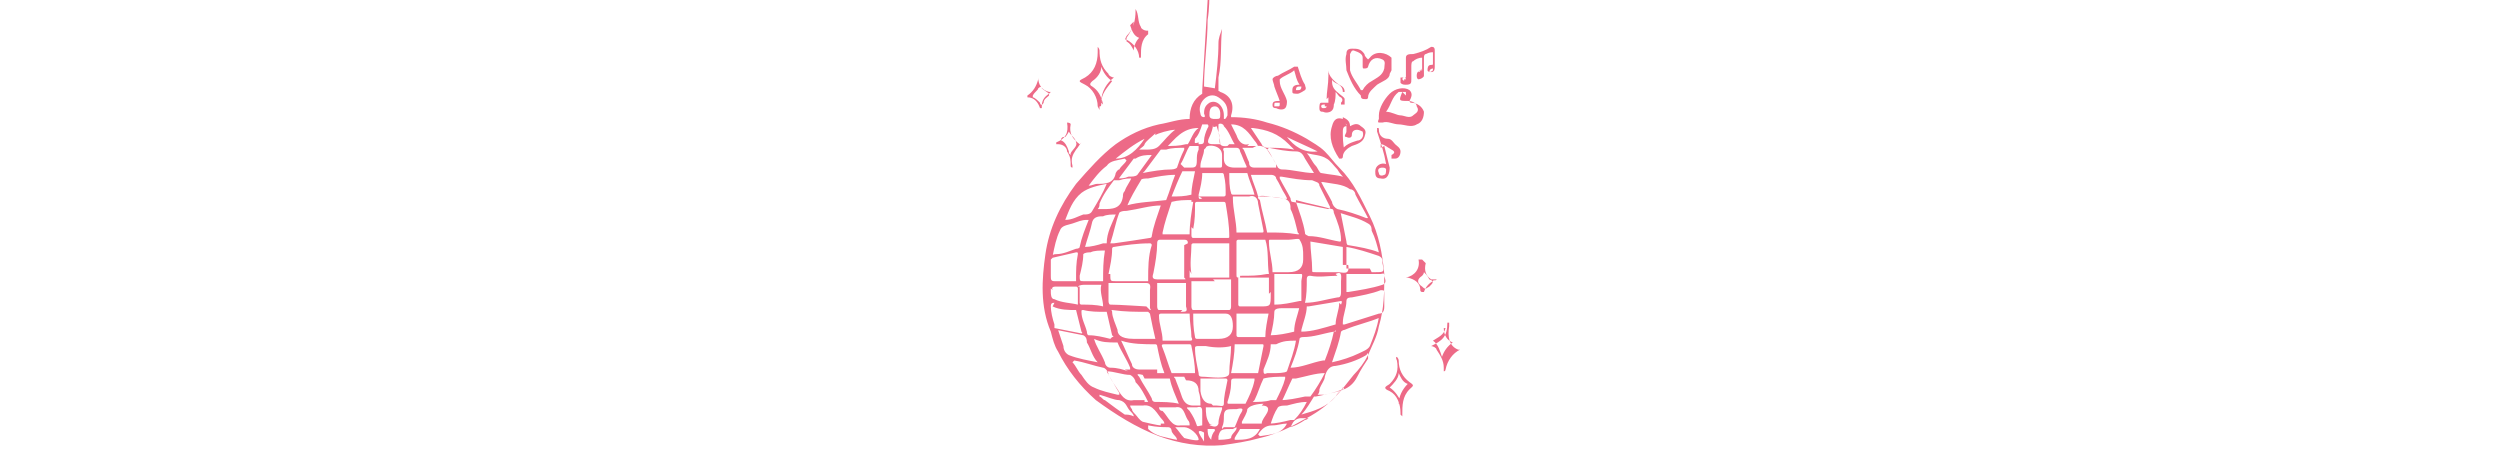 <?xml version="1.0" encoding="UTF-8"?>
<svg id="Ebene_1" xmlns="http://www.w3.org/2000/svg" version="1.1" viewBox="0 0 138.7 24.9">
  <!-- Generator: Adobe Illustrator 29.3.0, SVG Export Plug-In . SVG Version: 2.1.0 Build 146)  -->
  <defs>
    <style>
      .st0 {
        fill: #ed6a87;
      }
    </style>
  </defs>
  <g>
    <path class="st0" d="M67.4,4.9c.1-.8.2-1.7.2-2.5,0-.3.1-.5.2-.8,0,0,0,0,0,0,0,0,0,0,0,0-.1.9,0,1.8-.2,2.7,0,.2,0,.5,0,.7,0,.1,0,0,.1.1.6.2.8.7.6,1.3,0,.1,0,.1,0,.1.7,0,1.4.1,2,.3.8.2,1.5.5,2.2.9.3.2.7.4,1,.7.3.3.5.6.8.9.8.8,1.2,1.7,1.7,2.7.5,1,.7,2.1.8,3.2,0,1,0,1.9-.3,2.9-.1.6-.4,1.1-.6,1.6-.2.4-.5.8-.8,1.1-.4.5-.7.9-1.1,1.3-.5.5-1.1.9-1.7,1.2-.7.4-1.5.8-2.4,1-.7.2-1.4.3-2.1.4-1.2.1-2.4-.1-3.5-.5-1.3-.5-2.4-1.2-3.5-2-.9-.8-1.6-1.7-2.1-2.7-.2-.3-.3-.7-.4-1.1-.6-1.4-.5-2.9-.3-4.3.2-1.4.8-2.7,1.7-3.9.7-.8,1.4-1.6,2.2-2.2.7-.5,1.5-.9,2.4-1.1.6-.1,1.1-.3,1.7-.3,0,0,0,0,0,0,0-.6.2-1.1.7-1.4,0,0,0-.1,0-.2.1-1.7.2-3.4.3-5,0-.2,0-.5.1-.7,0,0,0,0,0,0,0,0,0,0,0,0,0,.6,0,1.2-.1,1.8,0,1.2-.2,2.5-.2,3.7,0,0,0,0,0,0ZM66,15c0,.1,0,.2,0,.4,0,0,0,0,0,0,.7,0,1.4,0,2.2,0,0,0,0,0,0,0,0-.7,0-1.3,0-1.9,0,0,0,0,0,0-.7,0-1.3,0-2,0,0,0-.1,0-.1.1,0,.5-.1,1,0,1.6ZM61.6,15.2c0,.4,0,.4.3.4.6,0,1.2,0,1.8,0,0,0,0,0,0-.1,0-.6,0-1.3.2-1.9,0,0,0-.1-.1-.1-.7,0-1.4.1-2,.2,0,0-.1,0-.1.1,0,.5-.1.9-.2,1.4ZM61.8,13.5s0,0,0,0c.7-.1,1.4-.2,2-.3,0,0,.1,0,.1-.1.1-.6.3-1.1.5-1.7,0,0,0-.1,0,0-.6,0-1.2.2-1.9.3-.1,0-.3,0-.4.1-.2.5-.3,1.1-.5,1.7,0,0,0,0,0,0ZM66.1,12.6s0,0,0,0c0,.1,0,.3,0,.4,0,.1,0,.2.1.2.6,0,1.2,0,1.9,0,.1,0,.1,0,.1-.1,0-.6-.1-1.2-.2-1.8,0,0,0-.1-.1-.1-.5,0-1,0-1.5,0,0,0-.1,0-.1.1,0,.5,0,.9-.1,1.4ZM67.4,15.6h0c-.4,0-.9,0-1.3,0,0,0,0,0,0,0,0,.5,0,1,0,1.4,0,0,0,.2.1.2.7,0,1.3,0,2,0,0,0,.1,0,.1-.2,0-.5,0-1,0-1.5,0,0,0,0-.1,0-.3,0-.6,0-.9,0ZM76.6,17.6c0,0,0,0,0,0-.7.3-1.3.4-2,.7,0,0-.1,0-.2.1-.1.6-.3,1.1-.5,1.7,0,0,0,.1,0,0,.5-.1,1.1-.3,1.5-.5.2-.1.5-.2.6-.4.2-.5.4-1,.5-1.6ZM71.9,11.2c0,0,0,0,0,0,.2.6.4,1.1.5,1.7,0,.1,0,.1.2.2.6,0,1.1.2,1.7.3.1,0,.1,0,.1-.1,0-.5-.2-1-.4-1.5,0,0,0-.2-.1-.2-.7-.2-1.3-.3-2-.5ZM65.9,13.5c0-.1,0-.2-.2-.2-.4,0-.9,0-1.3,0-.1,0-.2,0-.2.2,0,.5-.1,1.1-.2,1.6,0,.1-.2.4.2.4.5,0,1,0,1.5,0,.1,0,.1,0,0-.1,0-.6,0-1.2,0-1.8ZM68.8,15.3c.6,0,1,0,1.5-.1,0,0,.1,0,.1,0-.1-.6,0-1.3-.2-1.9,0,0,0,0-.1,0-.5,0-1,0-1.4,0,0,0-.1,0-.1.1,0,.6,0,1.2,0,1.8,0,.2,0,.2.2.2ZM74.1,18.4c0-.2,0,0-.1,0-.6.1-1.1.3-1.7.3,0,0-.2,0-.2.1-.1.6-.3,1.1-.5,1.6,0,0,0,.1,0,0,.6,0,1.2-.3,1.8-.4,0,0,.1,0,.1,0,.2-.5.4-1.1.5-1.6ZM71.5,13.3s0,0,0,0c-.3,0-.7,0-1,0-.1,0-.1,0-.1.1,0,.6.2,1.1.2,1.7,0,0,0,0,0,0,.3,0,.6,0,.9,0q.8,0,.8-.7c0,0,0-.2,0-.2,0-.3,0-.6-.2-.9,0-.1-.4,0-.6,0ZM69.9,11.1c.1.6.3,1.2.4,1.8,0,0,0,0,.1,0,.5,0,1,0,1.6.1.1,0,.1,0,0-.1-.1-.4-.2-.9-.4-1.3,0-.2,0-.5-.4-.6-.4,0-1.5-.3-1.4,0ZM62.9,18.8c.4,0,.8,0,1.2,0,0,0,0,0,0,0-.1-.4-.2-.9-.3-1.4,0,0,0,0-.1-.1-.7,0-1.3,0-2-.1-.1,0,0,0,0,.1,0,.3.2.7.3,1,0,.2.1.5.9.5ZM68.4,11c0,0-.1,0,0,0,0,.6.2,1.3.2,1.9,0,0,0,0,0,0,.5,0,1,0,1.4,0,.1,0,.1,0,.1-.1-.1-.5-.2-1-.3-1.5,0-.3-.2-.5-.5-.4-.1,0-.7,0-.9,0ZM63.8,17.2c0,0,.1,0,0-.1,0-.3,0-.7,0-1,0-.1.1-.4-.2-.4-.7,0-1.3,0-2,0,0,0-.1,0-.1,0,0,.3,0,.7,0,1,0,0,0,.2.1.2.5,0,1.9.1,2,.1ZM68,17.4c-.6,0-1.2,0-1.8,0,0,0,0,0,0,0,0,.4,0,.8.1,1.3,0,0,0,.1.1.1.4,0,.8,0,1.2,0q.8,0,.8-.7s0,0,0,0q0-.7-.4-.7ZM74.5,14.7c0-.3,0-.6,0-.9,0,0,0-.1,0-.1-.6-.1-1.2-.2-1.8-.3,0,0,0,0,0,0,0,.5.1,1,.1,1.6,0,.1,0,.1.2.1.4,0,.8,0,1.2,0,.3,0,.7.2.6-.4ZM70.4,16.3s0,0,0,0c0-.3,0-.5,0-.8,0,0,0-.1,0-.1-.5,0-1.1,0-1.6,0,0,0-.1,0-.1,0,0,.5,0,1,0,1.5,0,0,0,.1.1.1.4,0,.7,0,1.1,0,.6,0,.6,0,.6-.7,0,0,0,0,0-.1ZM62.5,11.4c.7-.2,1.4-.2,2.2-.3,0,0,0,0,0,0,.2-.5.3-.9.5-1.4,0,0,0,0,0,0-.5,0-1,.1-1.5.2-.1,0-.4,0-.4.1-.3.5-.6,1-.8,1.5,0,0,0,0,0,0ZM66.8,19.2c-.1,0-.2,0-.3,0-.1,0-.2,0-.2.1,0,.5.1.9.2,1.4,0,.1,0,.2.2.2.4,0,1.5.2,1.5-.2,0-.5.1-1,.1-1.5,0,0,0-.1,0,0-.4.1-.9.1-1.4,0ZM74.4,11.8c-.1,0,0,0,0,.1.1.5.2,1,.3,1.5,0,0,0,.2.1.2.6.1,1.2.2,1.7.4,0,0,.1,0,0,0-.1-.4-.2-.8-.4-1.2,0-.1,0-.3-.2-.4-.5-.3-1-.4-1.6-.6ZM65.5,17.3c.3,0,.4,0,.3-.3,0-.4,0-.9,0-1.3,0,0,0,0,0,0-.5,0-1.1,0-1.6,0,0,0,0,0,0,0,0,.4,0,.9,0,1.3,0,0,0,.2.1.2.4,0,.9,0,1.3,0ZM64.2,20.7s0,0,0,0c.1,0,.3,0,.4,0,0,0,.1,0,0,0-.2-.5-.3-1-.4-1.5,0,0,0-.1-.1-.1-.6,0-1.3,0-1.9-.2,0,0,0,0,0,0,.2.4.4.9.6,1.3,0,.2.2.3.4.3.3,0,.7,0,1,0ZM73.8,11.5c0,0,0,0,0,0-.2-.4-.4-.8-.6-1.2,0-.2-.2-.2-.4-.3-.6,0-1.1-.1-1.7-.2,0,0,0,0-.1,0,0,0,0,0,0,.1.2.4.4.7.6,1.1,0,0,0,.2.1.2.7.1,1.4.3,2,.4ZM74.4,16.9c0,0,.1-.2,0-.2-.6.1-1.2.2-1.8.3,0,0,0,0-.1,0,0,.4-.2.9-.3,1.3,0,0,0,.1,0,.1.6,0,1.2-.2,1.9-.4,0,0,0,0,0,0,0-.4.2-.8.2-1.2ZM66.1,11.2s0-.1,0-.1c-.4,0-.7,0-1.1.1,0,0,0,0,0,0-.2.6-.4,1.2-.5,1.7,0,0,0,.1,0,.1.5,0,1,0,1.4,0,0,0,.1,0,.1,0,0-.6.1-1.2.2-1.8ZM76.8,16.5c0,0,0-.1,0-.2,0-.2,0-.2-.2-.2-.5.2-1.1.3-1.6.4-.1,0-.3,0-.3.2,0,.4-.2.8-.2,1.2,0,0,0,0,0,.1,0,0,0,0,.1,0,.6-.2,1.3-.4,1.9-.6.2,0,.3-.1.3-.4,0-.2,0-.4,0-.5ZM74.2,15.3c-.5,0-1,.1-1.5,0-.1,0-.2,0-.2.2,0,.4,0,.9-.1,1.3,0,0,0,0,0,0,.6,0,1.2-.2,1.8-.3.1,0,.2,0,.2-.3,0-.2,0-.4,0-.6,0-.2.1-.6-.3-.4ZM66,18.9c.1,0,.2,0,.1-.2,0-.4-.1-.8-.1-1.3,0,0,0,0,0,0-.5,0-1.1,0-1.6,0,0,0-.1,0-.1.1,0,.5.2.9.2,1.4,0,0,0,0,0,0,.2,0,1.2,0,1.5,0ZM75.9,19.7c0-.2,0-.1-.1,0-.5.3-1.1.5-1.7.6-.3,0-.5.2-.6.6,0,.2-.2.4-.3.7,0,.1,0,.2-.1.3.1,0,.2,0,.3,0,0,0,0,0,.1,0,.7-.2,1.4-.2,1.8-1,.2-.4.4-.7.6-1ZM69.7,20.7c0,0,0,0,.1,0,.1-.5.2-1,.3-1.5,0-.1,0-.1-.1-.1-.5,0-.9,0-1.4,0,0,0-.1,0-.1,0,0,.5-.1,1.1-.2,1.6,0,0,0,0,0,0,.2,0,1,0,1.3,0ZM70.7,16.5s0,0,0,0c0,.1,0,.3,0,.4,0,0,0,0,0,0,.5,0,.9-.1,1.4-.2,0,0,.1,0,.1,0,0-.4,0-.7,0-1.1,0-.1.1-.4,0-.4-.5,0-1,0-1.5,0,0,0,0,0,0,0,0,.3,0,.7,0,1ZM64.6,19.1c-.1,0-.2,0-.1.2.2.5.3.9.5,1.4,0,0,0,0,.1,0,.4,0,.8,0,1.2,0,0,0,0,0,0,0,0-.5-.1-1-.2-1.5,0,0,0-.1-.1-.1-.3,0-1.2,0-1.4,0ZM70.4,17.4c0,0,0,0-.2,0-.4,0-.9,0-1.3,0-.1,0-.3,0-.3,0,0,.4,0,.8,0,1.2,0,0,0,.1.1.1.5,0,.9,0,1.4,0,0,0,0,0,.1,0,0-.4.1-.9.2-1.4ZM71,22.2c.5,0,.9-.1,1.4-.2,0,0,.2,0,.3,0,.3-.4.6-.9.8-1.3,0,0,0-.1,0,0-.5,0-1.1.2-1.6.3,0,0-.2,0-.2,0-.2.4-.4.9-.6,1.3,0,0,0,0,0,0ZM70.8,20.7c0,0,.5,0,.6-.1.2-.6.4-1.1.5-1.7,0,0,0,0,0,0-.4,0-.7,0-1.1.2,0,0-.2,0-.3,0,0,.5-.2.9-.4,1.4,0,.2,0,.3.2.2.2,0,.5,0,.5,0ZM75.9,12.1c-.2-.4-.5-.9-.7-1.3,0-.1-.1-.3-.3-.3-.4-.3-1-.3-1.5-.4,0,0,0,0-.1,0,0,0,0,0,0,0,.2.4.4.7.6,1.1,0,.1.1.3.3.4.5.1,1.1.3,1.6.5ZM63.4,20.8c-.4-.1-.3,0-.2.1.2.4.5.8.7,1.2,0,0,0,.2.2.2.4,0,.9,0,1.3.1,0,0,0,0,0,0-.2-.5-.4-.9-.5-1.4,0,0,0,0-.1,0-.5,0-1,0-1.3,0ZM58.8,18.3s-.2,0-.1,0c.1.3.2.6.3.9,0,.2.1.4.3.5.5.2,1.1.3,1.6.4,0,0,0,0,0,0,0,0,0,0,0,0-.3-.3-.4-.8-.6-1.1,0-.1,0-.3-.2-.4-.5-.1-1-.2-1.5-.3ZM58.4,14.1c0,.1,0,0,.2,0,.4,0,.8-.2,1.1-.3,0,0,.2,0,.2-.1.1-.5.3-1,.5-1.5,0,0,0,0,0,0,0,0,0,0-.1,0-.3,0-.5.1-.8.2-.3.1-.6.1-.7.4-.2.4-.3.9-.4,1.4ZM59.9,15.2c0,.4,0,.4.2.4.4,0,.7,0,1.1,0,0,0,0,0,0,0,0-.6,0-1.1.1-1.7,0,0,0,0,0,0-.3,0-.6,0-.8.1-.1,0-.3,0-.4.1,0,.4-.1.8-.2,1.2ZM76.1,15.1s0,0,0,0c0,0,.1,0,.2,0,.5,0,.5,0,.4-.5,0-.2,0-.3-.2-.4-.6-.2-1.2-.4-1.8-.5,0,0,0,0,0,0,0,.4,0,.8,0,1.2,0,0,0,0,0,0,.4,0,.9,0,1.3,0ZM72.3,17.1s0,0-.1,0c-.4,0-.7,0-1.1,0-.1,0-.4,0-.4.2,0,.4-.1.9-.2,1.3,0,0,0,0,0,0,.4,0,.9-.1,1.3-.2,0,0,0,0,0,0,0-.5.2-.9.3-1.4ZM70.3,8.3s0,0,0,0c0,0,0,0,0,0,.2.3.4.6.6,1,0,0,.1.1.2.1.6,0,1.2.2,1.8.2,0,0,0,0,0,0,0,0,0,0,0,0-.2-.3-.3-.5-.5-.8-.1-.2-.2-.4-.5-.4-.5,0-1-.1-1.5-.2ZM62.4,20.5h.3s0,0,0-.1c-.2-.5-.5-.9-.7-1.4,0,0,0,0-.1,0-.4,0-.8,0-1.2-.2,0,0,0,0,0,0,.1.4.4.8.6,1.3,0,.1.1.3.3.3.4,0,.7.1,1,.2ZM66.5,10.9c.5,0,.9,0,1.4,0,0,0,.1,0,.1-.1,0-.4,0-.7-.1-1.1,0,0,0-.1-.1-.1-.4,0-.7,0-1.1,0,0,0,0,0,0,0,0,.4-.1.8-.2,1.2,0,.2,0,.3.2.2ZM59.5,20.1s0,0,0,0c0,0,0,0,0,0,.2.2.3.5.5.7.2.3.4.6.7.7.4.2.9.3,1.3.4,0,0,0,0,.1,0,0,0,0,0,0-.1-.2-.3-.4-.7-.6-1,0-.2-.2-.4-.3-.4-.5-.1-1-.3-1.6-.4ZM59.1,12.2c.4,0,.7-.2,1-.3.2,0,.4,0,.5-.2.3-.5.6-1,.8-1.5,0,0,0,0,0,0,0,0,0,0,0,0-.5.1-1,.2-1.4.5-.5.4-.7,1-.9,1.5,0,0,0,0,0,0ZM67.3,22.5c0,0,.1,0,.2,0,.2,0,.4.1.4-.1,0-.4.1-.8.2-1.3,0,0,0-.1-.1-.1-.5,0-.9,0-1.4,0,0,0,0,0,0,0,0,.2,0,.5,0,.7q.1.7.6.7ZM63.5,22.3s0,0,0,0c0,0,.1,0,.2,0,0,0,0,0,0,0,0,0,0,0,0,0-.2-.4-.4-.8-.7-1.1,0-.1-.1-.3-.3-.4-.4,0-.9-.2-1.3-.2,0,0,0,0,0,0,0,0,0,0,0,0,.2.4.4.7.6,1,.2.3.4.7.9.6.2,0,.4,0,.6,0ZM71.2,11c.3.1.2,0,.1-.2-.2-.3-.3-.6-.5-.9,0-.1-.1-.2-.3-.2-.4,0-.7,0-1.1,0,0,0,0,0,0,0,.1.4.3.8.4,1.2,0,0,0,0,0,0,.4,0,.9,0,1.3.1ZM75.5,15.2s0,0,0,0c-.2,0-.4,0-.7,0,0,0-.1,0-.1,0,0,.3,0,.7,0,1,0,0,0,0,.1,0,.6-.1,1.3-.2,1.9-.4.3-.1.1-.4.1-.5,0-.2-.1-.1-.2-.1-.4,0-.7,0-1.1,0ZM60.2,13.7c.3,0,.7-.1,1-.2,0,0,.2,0,.2,0,0-.6.3-1.1.5-1.6,0,0,0-.1,0,0-.2,0-.5,0-.7.1-.2,0-.5,0-.6.3-.1.5-.3,1-.4,1.4,0,0,0,0,0,0ZM58.5,16.8c-.1,0-.2,0-.2.2,0,.3.1.7.2,1,0,0,0,.1,0,.2.5.1,1,.2,1.5.3,0,0,.1,0,0-.1-.1-.4-.2-.8-.3-1.2,0,0,0,0,0,0-.4,0-.9,0-1.3-.2ZM61.7,18.7c.1,0,.1,0,0-.1-.1-.4-.2-.9-.3-1.3,0,0,0,0-.1,0-.4,0-.8,0-1.2-.1-.1,0-.1,0-.1.1,0,.4.2.7.3,1.1,0,0,0,.2.1.2.4,0,.8.1,1.2.2ZM58.5,15.6c.4,0,.8,0,1.2,0,0,0,0,0,0-.1,0-.5,0-.9.1-1.4,0-.1,0-.1-.1-.1-.4.1-.9.2-1.3.3,0,0,0,0-.1.1,0,.3,0,.6,0,.9,0,.2,0,.3.2.3ZM69.5,22.3c.3,0,.7,0,1-.1,0,0,.2,0,.3,0,.2-.4.4-.8.5-1.2,0,0,0-.1,0-.1-.4,0-.8,0-1.2.1,0,0,0,0,0,0-.2.4-.3.8-.5,1.2,0,0,0,.1,0,0ZM68.3,21.3c0,.3-.1.7-.2,1,0,.1,0,.1.1.1.3,0,.6,0,.9,0,0,0,0,0,0,0,.2-.4.4-.8.5-1.3,0,0,0-.1,0-.1-.3,0-.7,0-1,0-.3,0-.3,0-.3.3ZM63.4,9.6c.5-.1,1.1-.2,1.6-.2,0,0,.2,0,.3-.1.1-.3.2-.6.4-1,0-.1,0-.1,0-.1-.3,0-.7,0-1,.1,0,0-.2,0-.3,0-.3.4-.6.8-.9,1.2,0,0,0,0,0,0ZM69.6,10.8c0,0,0,0,0,0-.1-.4-.3-.8-.4-1.2,0,0,0,0-.1,0-.3,0-.6,0-.9,0,0,0-.1,0,0,0,0,.4,0,.8.1,1.1,0,0,0,.1.1.1.3,0,1.1,0,1.2,0ZM65.7,20.9h0c-.2,0-.4,0-.5,0-.1,0-.1,0,0,.1.1.3.2.5.3.8.1.3.2.7.7.7.1,0,.2,0,.4,0,0,0,.1,0,0,0,0-.3,0-.5-.1-.8q0-.6-.7-.6s0,0,0,0ZM59.9,15.9c0,.3,0,.6,0,.9,0,0,0,.1.1.1.4,0,.8,0,1.2.1,0,0,0,0,0,0,0-.4-.2-.8-.1-1.2,0,0,0,0,0,0-.3,0-.6,0-.9,0-.1,0-.3,0-.4.1ZM62.9,9.9s0,0,0,0c-.3,0-.5,0-.8.1,0,0-.2,0-.3,0-.3.4-.6.8-.8,1.3,0,.1,0,.2-.1.3.1,0,.2,0,.3,0,.5,0,1,0,1.1-.7,0-.1,0-.2.1-.3.1-.3.3-.5.4-.8ZM70.4,23.5c.4,0,.8-.1,1.2-.2,0,0,.1,0,.2,0,.3-.3.5-.6.7-1,0,0,0,0,0,0,0,0,0,0,0,0-.4,0-.7.1-1.1.2-.2,0-.4,0-.5.1-.2.3-.3.6-.4.9,0,0,0,.1,0,.1ZM71.8,8.3c0,0,0,0,0,0,0,0,0,0,0,0-.1-.1-.2-.2-.3-.3-.6-.6-1.2-.8-2-.9,0,0,0,0-.1,0,0,0,0,0,0,0,.2.3.4.6.6.9,0,.1.2.2.3.2.5,0,1,0,1.5.1ZM66.4,9.5s0,0,0,0c-.1,0-.3,0-.4,0-.1,0-.3,0-.4,0-.2.4-.4.9-.6,1.4,0,0,0,0,0,0,.4,0,.7,0,1.1-.1,0,0,0,0,0,0,0-.4.1-.8.2-1.3ZM74.7,10c-.2-.2-.4-.4-.5-.6-.2-.2-.4-.5-.6-.6-.3-.2-.7-.2-1.1-.3,0,0,0,0,0,0,0,0,0,0,0,0,.2.2.3.5.5.7.1.1.2.4.3.4.5.1,1,.1,1.5.3ZM58.3,16c0,0,0,.1,0,.2,0,.1,0,.4.2.4.4.2.9.2,1.3.3,0,0,0,0,0,0,0-.3,0-.6,0-.9,0,0,0-.1-.1-.1-.4,0-.8,0-1.1,0-.1,0-.3,0-.2.2ZM69.5,8.2c-.2,0-.4,0-.5,0-.1,0-.1,0,0,.1.1.2.2.5.3.7,0,.1,0,.3.3.3.3,0,.6,0,1,0,0,0,.1,0,.2,0,0,0,0-.1,0-.2-.3-.4-.4-1.1-1.1-1ZM74.6,21.6c0,0,0,0-.1,0-.5.2-1,.3-1.5.4,0,0-.1,0-.1,0-.2.3-.4.7-.7,1,0,0,0,0,0,0,0,0,0,0,0,0,.7-.2,1.4-.4,1.9-1,.1-.2.3-.3.4-.5ZM70.1,22.4s-.7,0-.9.3c0,.2-.2.5-.3.7,0,0,0,.1,0,.1.3,0,.7,0,1,0,0,0,.1,0,.1,0,0-.2.2-.4.3-.6q.2-.4-.3-.4ZM65.4,23.6c.1,0,.2,0,.2,0,.1,0,.2,0,.4,0,0-.1,0-.2-.1-.3-.2-.3-.2-.8-.7-.7-.2,0-.4,0-.6,0-.1,0-.2,0-.3,0,0,0,0,.2.2.2.3.3.5.9,1,.8ZM66.8,8.3c0,.3-.2.6-.2.9,0,0,0,.1,0,.1.3,0,.6,0,1,0,.2,0,.2,0,.2-.2,0-.2,0-.3,0-.5,0-.6-.9-.6-.9-.4ZM62,9.9c.2,0,.4,0,.6-.1.2,0,.4,0,.5-.1.3-.4.5-.7.8-1.1,0,0,0,0,0,0,0,0,0,0,0,0-.3,0-.6,0-.9.2,0,0,0,0-.1,0-.3.4-.6.8-.9,1.2,0,0,0,0,0,0,0,0,0,0,0,0ZM64.4,23.5c0,0,.2,0,.2,0,0,0,0-.1-.1-.2-.3-.3-.5-.9-1.1-.8-.2,0-.3,0-.5,0,0,0-.2,0-.2,0,0,0,0,.1.1.2,0,.1.1.2.2.3.1.1.2.3.4.4,0,0,.8.2,1,.2ZM62.4,8.8s0,0,0,0c-.4.1-.8.1-1,.4-.4.3-.7.7-1,1.1,0,0,0,0,0,0,0,0,0,0,0,0,.2,0,.3-.1.5-.1.4,0,.9,0,1-.6,0,0,.1-.2.2-.2.1-.2.3-.3.4-.5ZM68.6,9.3c.1,0,.2,0,.4,0,.2,0,.2,0,.1-.2-.1-.2-.2-.5-.3-.7,0,0,0-.2-.2-.2-.2,0-.3,0-.5,0-.2,0-.3,0-.2.2,0,.1,0,.2,0,.4q0,.5.6.5ZM64.6,8.1c.5,0,.8,0,1.2-.1,0,0,.1,0,.1,0,.2-.3.3-.7.6-.9,0,0,0,0,0,0,0,0,0,0,0,0-.9,0-1.3.6-1.8,1.1,0,0,0,0,0,0ZM67.9,23.7c.2,0,.4,0,.6,0,0,0,0,0,0,0,.1-.2.2-.5.3-.7.2-.3.2-.4-.2-.3,0,0-.1,0-.2,0-.3,0-.5,0-.5.4,0,.2,0,.4-.1.6,0,0,0,.1,0,.1ZM69.2,8.1h.6c0,0-.1-.2-.2-.3-.3-.4-.6-.9-1.3-.9,0,0,0,0,0,0,0,0,0,0,0,0,.1.2.2.4.3.6.1.3.3.6.7.5ZM67.1,23.6c.1,0,.4.2.5-.1,0-.3.1-.5.2-.8,0,0,0-.1,0-.1-.3,0-.6,0-.9,0,0,0,0,0,0,0,0,.3,0,.6.2.9,0,0,0,.1.2,0ZM64.1,7.4c-.2.2-.5.4-.6.6,0,.1-.2.2-.3.3.1,0,.3,0,.4,0,.2,0,.5,0,.7-.2.3-.3.6-.7.9-.9,0,0,0,0,0,0,0,0,0,0,0,0-.3,0-1,.2-1.1.3ZM66.8,6.4c0-.3,0-.5.3-.7.4-.2.8.2.8.7,0,0,0,.2,0,.2.1,0,.1,0,.2-.2,0,0,0-.1,0-.2,0-.4-.2-.6-.5-.8-.3-.2-.6-.1-.8.1-.2.2-.3.5-.2.8,0,0,0,.2.2.2.1,0,0-.2,0-.2ZM65.7,9.3c.1,0,.2,0,.3,0,.3,0,.4,0,.4-.4,0-.2,0-.4.1-.6,0,0,0-.2,0-.2-.2,0-.4,0-.5,0-.2.3-.3.7-.5,1,0,0,0,0,0,0ZM68.5,24.4c.6,0,1.1,0,1.4-.6,0,0,0,0,0,0,0,0,0,0,0,0-.2,0-.4,0-.7,0-.1,0-.3,0-.4,0-.1.2-.2.3-.3.5,0,0,0,0,0,0ZM61,22c.1,0,.2.2.3.2.4.3.8.6,1.1.8.1,0,.3,0,.5.1,0-.1-.1-.2-.2-.3-.2-.2-.2-.5-.6-.6-.3,0-.7-.2-1.1-.3ZM69.9,24.2c.6-.1,1.2-.1,1.5-.7,0,0,0,0,0,0,0,0,0,0,0,0-.3,0-.5.1-.8.1-.4,0-.6.2-.8.5,0,0,0,0,0,0ZM68.2,8c.1,0,.2,0,.3,0,0,0,0,0,0,0-.2-.3-.3-.7-.6-1,0-.1-.2-.2-.3-.1,0,0,0,.2,0,.3,0,0,0,.1,0,.2.2.2-.2.8.5.7ZM66.3,22.6c-.1,0-.2,0-.3,0-.2,0-.2,0,0,.2.2.3.3.5.4.8,0,.1.2,0,.3,0,0,0,0-.1,0-.2,0-.2,0-.4,0-.5,0-.2,0-.4-.3-.3ZM63.7,23.6c0,0,0,0,0,0,0,0,0,.1,0,.2.2.2.4.3.7.4,0,0,.8.2.9.2,0,0,0-.1-.1-.2,0,0-.2-.2-.2-.3,0,0,0-.2-.2-.2-.3,0-.6,0-1.1-.1ZM65.3,23.7s0,0-.1,0c0,0,0,0,0,0,.2.2.3.4.5.6,0,0,.7.2.8.1,0,0,0,0,0,0,0-.3-.5-.7-.8-.7-.1,0-.2,0-.4,0ZM68.4,23.8c-.6,0-.7,0-.8.4,0,0,0,.1,0,.2,0,0,0,0,0,0,0,0,.6,0,.7-.1,0-.2.2-.3.3-.5,0,0,0-.1,0-.1ZM67.3,6.9s0,0,0,0c0,.2-.1.5-.2.7-.2.4,0,.4.3.4,0,0,.2,0,.3,0,0,0,0,0,0,0,0-.3-.1-.7-.2-1,0,0,0,0,0,0,0,0-.2.1-.2,0ZM66.5,8c.2,0,.3,0,.3-.2,0-.2.1-.5.2-.7,0,0,.1-.1,0-.2,0,0-.2,0-.3,0-.1.3-.2.6-.4.8,0,.2-.1.3.2.2ZM67.4,6.6c.3,0,.3,0,.3-.3,0-.2-.1-.4-.3-.4-.3,0-.3.3-.3.5,0,.2.2.2.3.2ZM73.1,8.4c-.6-.3-1.1-.5-1.7-.8.4.5.9.9,1.7.8ZM63.5,7.7c-.6.3-1.1.7-1.6,1.1.7,0,1.2-.5,1.6-1.1ZM67.3,23.8c0,0-.3,0-.3,0,0,.2,0,.4.2.6,0,0,0,0,0,0,0,0,0,0,0,0,0-.2.1-.4.2-.5,0-.1,0-.1-.1-.1ZM71.6,23.7c.3-.1.5-.2.8-.4,0,0,.1,0,.2-.1,0,0-.1,0-.2,0,0,0-.2,0-.2,0-.2,0-.4.1-.5.3,0,0,0,0,0,0ZM66.5,23.9c0,.2.2.4.3.6,0,0,0,0,0,0,0,0,0,0,0,0,0-.2,0-.4,0-.5,0,0-.3-.2-.3,0Z"/>
    <path class="st0" d="M61,6.1c0,0,0,0-.1-.2,0-.5-.3-1-.7-1.2-.4-.2-.4-.2,0-.4.5-.3.7-.8.7-1.4,0,0,0,0,0-.1,0,0,0-.1,0-.2,0,0,0,0,0,0,0,0,.1.1.1.2,0,.5.1.9.5,1.3,0,.1.2.2.3.2,0,0,0,0,0,0,0,0,0,0,0,0-.4.3-.7.8-.7,1.3,0,.3,0,.3-.1.3ZM61.1,5.7c0-.5.3-.8.6-1.2,0,0,0,0,0,0-.3-.2-.5-.5-.6-.8,0,0,0,0,0,0,0,0,0,0,0,0,0,.3-.2.6-.5.8-.1.1-.2.2,0,.3.3.2.5.5.6,1Z"/>
    <path class="st0" d="M77.7,23c0,0,0,0,0-.1,0-.5-.2-1-.6-1.2-.5-.2-.1-.3,0-.4.4-.4.5-.8.4-1.3,0,0-.1-.2,0-.2,0,0,.1.1.1.2,0,.5.2.9.6,1.2.3.2.2.2,0,.4-.4.4-.4.9-.4,1.4,0,0,0,.1,0,.1ZM77.6,22.4c0-.4.2-.8.5-1.1,0,0,0,0,0,0-.3-.1-.4-.4-.5-.6,0,0,0,0,0,0,0,0,0,0,0,0,0,.3-.3.6-.5.8,0,0,0,0,0,0,.3.2.5.5.7.9Z"/>
    <path class="st0" d="M80.1,20.4c0,0,0,0,0,0,0-.4-.2-.7-.4-1,0-.1-.2-.2-.3-.2,0,0-.1,0,0,0,0,0,0,0,0,0,.6-.3.9-.5.9-1.3,0,0,0,0,0,0,0,0,0,0,.1,0,0,0,0,.1,0,.2-.1.6,0,1.1.5,1.3,0,0,.1,0,.1,0,0,0,0,0,0,0,0,0,0,0,0,0-.4.2-.7.6-.8,1.1,0,0,0,.1-.1.1ZM80.2,18.2c-.1.4-.4.5-.7.7,0,0,0,0,0,0,.3.2.4.6.5.9,0,0,0,0,0,0,0,0,0,0,0,0,.1-.3.3-.6.6-.8,0,0,0,0,0,0-.3-.1-.5-.4-.5-.8Z"/>
    <path class="st0" d="M63.7,1.9s0,0,0,0c-.4.3-.4.8-.4,1.2,0,0,0,.1,0,.1,0,0-.1,0-.1,0,0-.4-.3-.8-.7-1-.1,0-.1,0,0-.2.4-.4.5-.9.5-1.4,0,0,0,0,0-.1,0,0,0,0,0,0,.2.3.1.7.3,1,0,.1.2.2.3.2,0,0,0,0,.1,0ZM62.9,1.2c0,.3-.2.6-.4.9,0,0,0,.1,0,.2.2.1.3.3.4.5,0,0,0,0,0,0,0,0,0,0,0,0,0-.2.1-.5.3-.7,0,0,0,0,0,0-.3-.1-.4-.4-.5-.7Z"/>
    <path class="st0" d="M60,7.9c-.1.1-.2.3-.3.4-.2.3-.3.5-.2.9,0,0,0,.1,0,.1,0,0-.1,0-.1-.1,0-.3,0-.5-.2-.8,0-.2-.2-.4-.5-.4,0,0,0,0-.1,0,0,0,0,0,0-.1.5-.2.7-.5.6-1.1,0,0,0,0,0,0,0,0,.2,0,.2.1-.1.5.1.8.5,1.1,0,0,0,0,0,0ZM59.4,8.6c0,0,0,0,0-.1.1-.2.4-.4.3-.6,0-.2-.3-.4-.4-.6,0,0-.1.2-.2.3,0,0,0,0-.1,0-.1,0-.2.2-.1.2.2.1.3.3.4.6,0,0,0,0,0,.1Z"/>
    <path class="st0" d="M79.1,14.6c-.1.4,0,.7.3.9,0,0,0,0,.1,0,0,0,.2,0,.2,0,0,.1-.2,0-.2.1-.2.1-.4.3-.5.6,0,0,0,0-.1,0,0,0-.1,0-.1-.1,0-.4-.3-.6-.7-.7,0,0-.1,0-.1,0,0,0,0,0,0,0,.5-.1.8-.5.7-1,0,0,0,0,0,0,0,0,.1,0,.2,0,0,0,0,0,0,0ZM79,15.1c0,0,0,.1-.1.2-.3.2-.3.4,0,.6.2.2.2.1.4,0,.2-.2.3-.3,0-.4,0,0-.1-.2-.2-.3,0,0,0,0,0,0Z"/>
    <path class="st0" d="M57.6,4.3c0,0,0-.1,0-.1,0,0,0,0,0,.1,0,.4.2.7.6.8,0,0,.1,0,.1,0,0,0,0,0-.1.1-.3.2-.4.4-.4.7,0,0,0,.1,0,.1,0,0-.1,0-.1,0-.1-.3-.3-.6-.7-.6,0,0,0,0,0,0,0,0,0,0,0-.1.3-.2.5-.5.6-.9ZM58.2,5.2s0,0,0,0c-.1-.1-.3-.2-.4-.3,0-.1-.1-.1-.2,0,0,.1-.2.2-.3.4,0,0,0,0,0,.1.1,0,.3.2.4.3,0,.1.1.2.2,0,0-.2.2-.3.3-.4Z"/>
  </g>
  <g>
    <path class="st0" d="M77.1,4.1c0,.3-.4.4-.7.6-.2.2-.5.4-.5.7,0,0,0,.1-.1.1-.2,0-.3,0-.3-.2-.4-.4-.6-.9-.8-1.4,0-.3-.1-.6,0-.9,0-.1,0-.3.3-.3.3,0,.5,0,.7.3,0,.1.1.2.2.3,0,0,0,0,0,0,0,0,0,0,.1-.1.3-.4.9-.3,1.2,0,0,.1,0,.4,0,.7ZM74.9,3.2c0,.2,0,.5,0,.7.1.4.4.7.6,1.1,0,0,0,0,.1,0,.1-.2.3-.4.5-.5.3-.2.6-.3.7-.7,0-.2.1-.4-.1-.5-.4-.2-.7,0-.8.4,0,0,0,.1-.2.1-.1,0-.1,0-.1-.2,0-.1,0-.2,0-.4,0-.2-.2-.3-.5-.4-.1,0-.1,0-.2.2Z"/>
    <path class="st0" d="M76.5,6.4c0-.4.3-.9.6-1.2.3-.3.8-.4,1.1-.2.2.2.1.4,0,.6,0,0,0,.1.1.1.3,0,.6.2.7.5,0,.3-.1.6-.4.7-.3.2-.7,0-1,0-.3,0-.6-.2-.9-.1,0,0-.2,0-.2,0,0,0-.1,0,0-.2ZM78,5.3s0,0,0-.2c0,0,0,0-.1,0-.1,0-.2,0-.3,0-.4.3-.4.7-.7,1.1,0,0,0,0,0,0,.3,0,.6.2.8.2.2,0,.5.2.7,0,.1-.1.4-.2.2-.5,0-.2-.3-.3-.5-.3-.5,0-.5,0-.3-.5Z"/>
    <path class="st0" d="M74.5,6.5c.2.1.4.2.4.5,0,0,0,0,0,0,0,0,0,0,0,0,.2-.1.4-.2.6,0,.3.2.3.3.2.6-.1.3-.4.4-.7.5-.2.1-.5.3-.5.6,0,0,0,.1-.1.1,0,0-.1,0-.1,0-.4-.6-.6-1.2-.4-1.8.1-.4.3-.5.6-.4ZM74.4,8.4c.2-.4.6-.5.9-.6.2,0,.4-.2.3-.5,0,0-.2-.1-.3-.1-.2,0-.3.1-.3.3,0,.1-.1.2-.3.1-.2,0,0-.2,0-.3,0-.1,0-.3,0-.4-.1-.1,0,0,0,.1-.2,0-.2.2-.2.3,0,.3,0,.7.1,1.1Z"/>
  </g>
  <path class="st0" d="M71.7,5c0-.2.1-.3.4-.3,0,0,0,0,0,0-.2-.3-.2-.5-.3-.8,0,0,0,0,0,0-.2.2-.6.3-.8.5,0,0,0,0,0,.1,0,.4.3.7.4,1.1,0,.1,0,.3-.1.4-.1.1-.3.1-.5,0-.2,0-.2-.1-.2-.2,0-.2.2-.2.4-.2,0,0,0,0,0,0-.1-.3-.2-.5-.3-.8,0-.1-.1-.3-.1-.4,0-.1.2-.2.3-.2.3-.2.6-.3.9-.5,0,0,.1,0,.2,0,.1.3.2.7.4,1,0,.1.1.2,0,.3,0,0-.3.2-.4.2-.2,0-.3,0-.3-.1ZM70.7,5.9c0,0,.1,0,.2,0,.1,0,.1,0,.1-.2,0,0-.1,0-.2,0-.1,0-.1,0-.1.2ZM72,5c.1,0,.2,0,.2-.2,0,0,0,0-.1,0-.1,0-.2,0-.2.2,0,0,0,0,0,0Z"/>
  <path class="st0" d="M78,3.8c0-.2,0-.4,0-.6,0-.2.2-.2.4-.2.4-.1.7-.2,1-.4.1,0,.2,0,.2.2,0,.3,0,.6,0,.9,0,.1,0,.3-.2.3,0,0-.2,0-.2-.1,0-.1,0-.3.2-.3.1,0,.1,0,.1-.1,0-.2,0-.4,0-.6,0,0,0,0,0,0-.1,0-.2,0-.4.1,0,0-.1,0-.1.2,0,.4,0,.8,0,1,0,.1-.2.2-.3.2,0,0-.1,0-.1-.2,0-.2.1-.3.3-.3,0,0,0,0,0,0,0-.2,0-.5,0-.7,0,0,0,0,0,0-.2,0-.4.1-.5.2-.1,0-.1.2-.1.3,0,.2,0,.5,0,.7,0,.2,0,.3-.3.3-.1,0-.2,0-.3-.1,0-.1,0-.2,0-.3.1,0,.2,0,.3,0,0,0,0,0,0,0,0,0,0,0,0,0,0-.1,0-.2,0-.3ZM77.9,4.4c0,0,.1,0,.1,0,0,0,0-.1-.1-.1,0,0-.1,0-.1.1,0,0,0,0,.1.1ZM78.8,3.9c0,0-.1,0-.1.1,0,0,0,.1,0,0,0,0,.1,0,.2-.2,0,0,0,0,0,0ZM79.5,3.8c0,0,0,0,0,0,0,0-.2,0-.2.2s0,0,0,0c0,0,.1,0,.2-.1Z"/>
  <path class="st0" d="M73.6,5.5c0-.4.1-.8.1-1.3,0,0,0-.2,0-.3,0,0,0,0,0,0,0,0,0,0,0,0,0,.3.3.6.6.8.2.1.3.2.3.4,0,0,0,0,0,0,0,0-.1,0-.1,0,0-.3-.2-.4-.4-.5,0,0-.2-.1-.2-.2,0,0,0,0,0,0,0,0,0,0,0,0,0,.3,0,.5.4.8.1.1.3.2.3.3,0,.1,0,.2,0,.3,0,0-.1,0-.2,0,0,0,0,0,0-.1.1-.1.1-.2,0-.3-.1,0-.2-.2-.3-.3,0,0,0,0,0,0,0,0,0,0,0,0,0,.2,0,.5-.1.7,0,.1,0,.3-.2.4,0,0-.2.1-.4,0-.1,0-.2,0-.2-.2,0-.1,0-.3.1-.3s.4,0,.4,0c0,0,0,0,0,0,0,0,0,0,0,0,0,0,0-.2,0-.3ZM73.5,5.9c0,0,0,0,0-.1-.1,0-.2,0-.2.1,0,0,0,.1.1.1.1,0,.2,0,.2-.1Z"/>
  <path class="st0" d="M76.8,8.1c.1.4.2.8.3,1.2,0,.3-.1.7-.5.6-.3,0-.3-.2-.3-.4,0-.3.3-.5.6-.4,0,0,0,0,0,0-.1-.6-.3-1.2-.5-1.8,0,0,0-.2,0-.2.1,0,.1,0,.1.1,0,.3.2.5.5.5.2,0,.3.2.4.3.1.1.3.2.3.4,0,.2-.1.4-.3.4,0,0-.1,0-.2,0,0,0,0-.1,0-.2.2-.1.2-.2,0-.3-.2-.1-.4-.3-.6-.3,0,0,0,0,0,0,0,0,0,0,0,0,0,0,0,.1,0,.2ZM76.8,9.7c.1,0,.1-.2.1-.3,0,0,0-.1-.2-.1-.2,0-.3.1-.2.3,0,.1.1.2.3.1Z"/>
</svg>